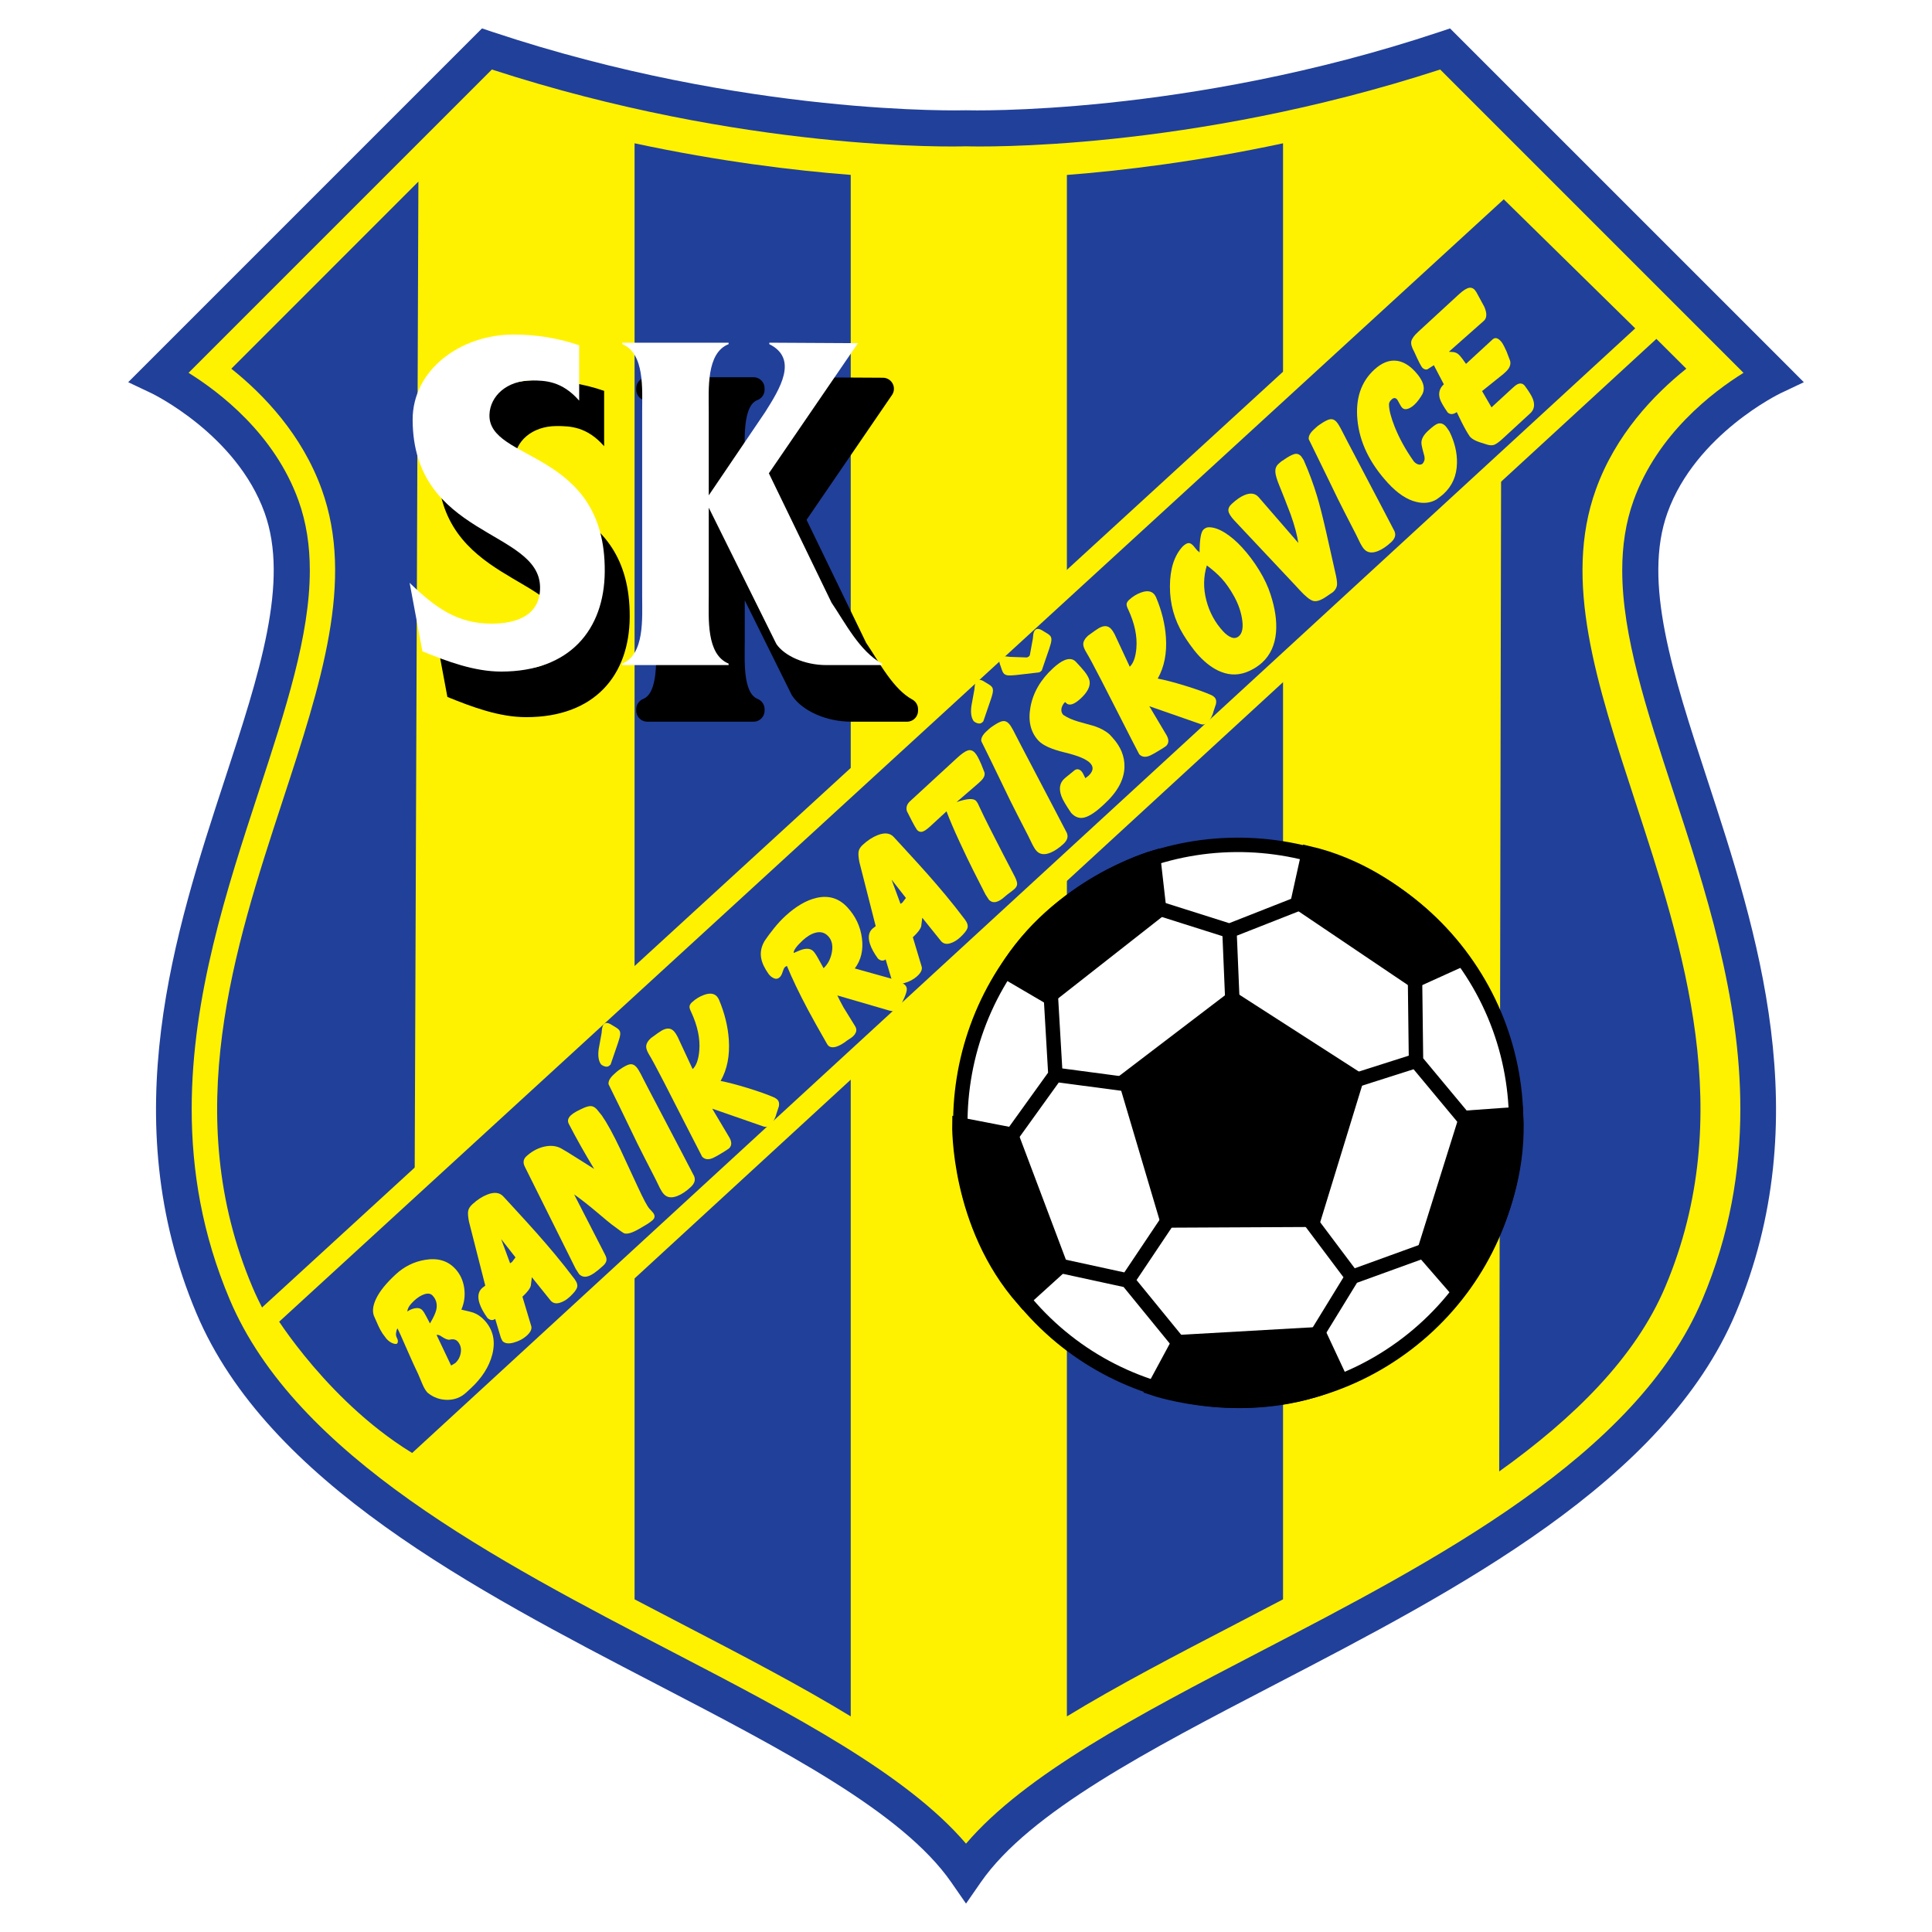 <?xml version="1.0" encoding="utf-8"?>
<!-- Generator: Adobe Illustrator 13.0.0, SVG Export Plug-In . SVG Version: 6.00 Build 14948)  -->
<!DOCTYPE svg PUBLIC "-//W3C//DTD SVG 1.0//EN" "http://www.w3.org/TR/2001/REC-SVG-20010904/DTD/svg10.dtd">
<svg version="1.0" id="Layer_1" xmlns="http://www.w3.org/2000/svg" xmlns:xlink="http://www.w3.org/1999/xlink" x="0px" y="0px"
	 width="192.756px" height="192.756px" viewBox="0 0 192.756 192.756" enable-background="new 0 0 192.756 192.756"
	 xml:space="preserve">
<g>
	<polygon fill-rule="evenodd" clip-rule="evenodd" fill="#FFFFFF" points="0,0 192.756,0 192.756,192.756 0,192.756 0,0 	"/>
	<path fill-rule="evenodd" clip-rule="evenodd" fill="#FFF200" d="M164.674,50.54c3.121-8.668,12.221-12.94,12.221-12.94
		L144.186,4.891c-25.881,8.627-47.806,7.908-47.806,7.908s-21.926,0.719-47.806-7.908L15.864,37.6c0,0,9.101,4.271,12.221,12.94
		c6.47,17.972-20.488,47.446-6.83,79.796c11.788,27.918,62.902,38.82,75.124,56.432c12.221-17.611,63.336-28.514,75.124-56.432
		C185.162,97.986,158.203,68.512,164.674,50.54L164.674,50.54z"/>
	<path fill-rule="evenodd" clip-rule="evenodd" fill="#21409A" d="M143.617,3.187c-25.244,8.415-46.963,7.823-47.18,7.816L96.38,11
		l-0.059,0.002c-0.216,0.007-21.935,0.599-47.179-7.816l-1.054-0.352L12.79,38.133l2.309,1.093
		c0.084,0.04,8.475,4.086,11.296,11.922c2.485,6.905-0.51,16.056-3.979,26.65c-4.922,15.032-11.047,33.74-2.815,53.236
		c7.109,16.838,27.734,27.559,45.931,37.016c12.606,6.553,24.515,12.742,29.372,19.742l1.476,2.129l1.476-2.129
		c4.858-7,16.766-13.189,29.373-19.742c18.196-9.457,38.821-20.178,45.93-37.016c8.232-19.496,2.107-38.205-2.814-53.236
		c-3.469-10.595-6.464-19.746-3.979-26.65c2.821-7.836,11.212-11.882,11.297-11.922l2.306-1.092l-1.802-1.805L144.671,2.834
		L143.617,3.187L143.617,3.187z M143.688,6.935c1.396,1.396,27.321,27.322,30.262,30.262c-3.079,1.914-8.577,6.097-10.967,12.735
		c-0.793,2.203-1.133,4.527-1.133,6.972c0,6.504,2.407,13.855,5.078,22.014c3.215,9.821,6.707,20.487,6.707,31.726
		c0,6.174-1.054,12.521-3.787,18.994c-6.605,15.646-26.619,26.047-44.277,35.225c-11.979,6.227-23.275,12.148-29.191,19.078
		c-5.915-6.93-17.211-12.852-29.19-19.078c-17.658-9.178-37.671-19.578-44.277-35.225c-2.734-6.473-3.788-12.82-3.788-18.994
		c0-11.238,3.493-21.905,6.708-31.726c2.672-8.159,5.078-15.51,5.078-22.014c0-2.444-0.339-4.769-1.133-6.972
		c-2.389-6.638-7.887-10.821-10.966-12.735c2.94-2.94,28.866-28.865,30.262-30.262c25.191,8.188,46.077,7.7,47.307,7.662
		C97.61,14.634,118.496,15.123,143.688,6.935L143.688,6.935z"/>
	<path fill-rule="evenodd" clip-rule="evenodd" fill="#21409A" d="M106.443,17.455v153.79c5.028-3.068,10.785-6.066,16.917-9.252
		c1.535-0.799,3.089-1.607,4.649-2.426V14.298C119.49,16.124,112.032,17.021,106.443,17.455L106.443,17.455z"/>
	<path fill-rule="evenodd" clip-rule="evenodd" fill="#21409A" d="M23.078,36.785c3.261,2.605,7.059,6.592,9.024,12.051
		c3.28,9.112-0.054,19.296-3.915,31.088c-4.805,14.678-10.251,31.313-3.014,48.456c2.983,7.066,8.625,12.309,16.092,17.652
		l0.479-127.914L23.078,36.785L23.078,36.785z"/>
	<path fill-rule="evenodd" clip-rule="evenodd" fill="#21409A" d="M63.311,14.297v145.269c1.562,0.818,3.116,1.627,4.651,2.426
		c6.131,3.186,11.888,6.184,16.916,9.252V17.449C79.255,17.014,71.805,16.117,63.311,14.297L63.311,14.297z"/>
	<path fill-rule="evenodd" clip-rule="evenodd" fill="#21409A" d="M163.135,79.923c-3.86-11.792-7.195-21.976-3.915-31.088
		c1.965-5.458,5.764-9.446,9.024-12.051c0,0-18.428-18.475-18.428-17.276c0,1.197-0.24,127.3-0.24,127.3
		c7.468-5.346,13.588-11.363,16.572-18.43C173.387,111.236,167.939,94.601,163.135,79.923L163.135,79.923z"/>
	<path fill-rule="evenodd" clip-rule="evenodd" fill="#21409A" stroke="#FFF200" stroke-width="2.2" stroke-miterlimit="2.613" d="
		M26.423,131.684L150.057,18.37l14.688,14.418L41.262,146.328C32.114,141.051,26.423,131.684,26.423,131.684L26.423,131.684z"/>
	<path fill-rule="evenodd" clip-rule="evenodd" fill="#FFF200" d="M40.833,130.318c0.114-0.172,0.278-0.357,0.491-0.555
		c0.354-0.324,0.702-0.539,1.046-0.645c0.344-0.104,0.61-0.055,0.799,0.15c0.37,0.402,0.486,0.887,0.35,1.451
		c-0.079,0.314-0.285,0.756-0.621,1.32c-0.095-0.168-0.217-0.4-0.367-0.695c-0.149-0.293-0.281-0.504-0.394-0.625
		c-0.173-0.189-0.426-0.252-0.758-0.189c-0.253,0.051-0.5,0.156-0.741,0.318C40.655,130.668,40.719,130.492,40.833,130.318
		L40.833,130.318z M42.399,125.697c-1.1,0.186-2.068,0.666-2.905,1.436c-0.961,0.885-1.619,1.699-1.973,2.445
		s-0.402,1.367-0.145,1.863c0.124,0.283,0.249,0.564,0.375,0.846c0.128,0.279,0.267,0.533,0.417,0.762l0.395,0.529
		c0.198,0.217,0.407,0.363,0.625,0.445c0.219,0.08,0.366,0.086,0.439,0.018c0.101-0.139,0.097-0.316-0.015-0.537
		c-0.089-0.146-0.123-0.314-0.1-0.506c0.023-0.189,0.069-0.346,0.138-0.469c0.06,0.082,0.427,0.893,1.099,2.436
		c0.33,0.756,0.652,1.463,0.97,2.121c0.145,0.357,0.293,0.709,0.443,1.053c0.15,0.346,0.313,0.613,0.489,0.805
		c0.572,0.471,1.224,0.711,1.957,0.719c0.734,0.006,1.366-0.234,1.896-0.723l0.436-0.4c1.135-1.045,1.859-2.18,2.174-3.4
		c0.342-1.342,0.083-2.479-0.777-3.414c-0.328-0.355-0.7-0.609-1.116-0.764c-0.142-0.053-0.54-0.152-1.194-0.299
		c0.299-0.689,0.395-1.408,0.286-2.158c-0.108-0.748-0.402-1.385-0.882-1.906C44.677,125.779,43.667,125.479,42.399,125.697
		L42.399,125.697z M43.557,133.188c0.136-0.033,0.293,0.012,0.472,0.141c0.364,0.246,0.634,0.357,0.811,0.332
		c0.161-0.041,0.308-0.051,0.442-0.029c0.135,0.021,0.256,0.082,0.363,0.184c0.282,0.307,0.392,0.676,0.332,1.107
		c-0.062,0.432-0.246,0.789-0.553,1.072l-0.417,0.244L43.557,133.188L43.557,133.188z"/>
	<path fill-rule="evenodd" clip-rule="evenodd" fill="#FFF200" d="M50,123.623l1.431,1.828l-0.354,0.465l-0.184,0.123L50,123.623
		L50,123.623z M48.636,119.174c-0.519,0.201-1.023,0.527-1.512,0.979c-0.24,0.221-0.379,0.447-0.417,0.682s-0.009,0.584,0.083,1.051
		l1.625,6.379l-0.321,0.25c-0.381,0.352-0.465,0.857-0.252,1.521c0.143,0.438,0.406,0.924,0.792,1.459
		c0.269,0.242,0.526,0.273,0.773,0.092l0.567,1.889l0.154,0.316c0.229,0.248,0.604,0.303,1.124,0.16
		c0.52-0.143,0.962-0.381,1.327-0.717c0.348-0.32,0.491-0.621,0.431-0.902l-0.887-2.961c0.472-0.434,0.75-0.797,0.834-1.088
		c0.035-0.279,0.071-0.564,0.106-0.857l1.887,2.348c0.22,0.24,0.508,0.312,0.863,0.215s0.698-0.299,1.029-0.604
		c0.397-0.367,0.64-0.67,0.725-0.908c0.086-0.24,0.007-0.525-0.234-0.854c-0.711-0.939-1.369-1.77-1.973-2.492
		c-0.604-0.725-1.2-1.416-1.787-2.078s-1.385-1.541-2.393-2.637l-0.962-1.045C49.851,118.973,49.324,118.908,48.636,119.174
		L48.636,119.174z"/>
	<path fill-rule="evenodd" clip-rule="evenodd" fill="#FFF200" d="M61.03,122.166c-0.14-0.1-0.625-0.504-1.457-1.207
		c-0.832-0.705-1.595-1.301-2.292-1.793l3.098,6.035c0.118,0.229,0.157,0.424,0.119,0.59c-0.04,0.166-0.141,0.324-0.307,0.477
		c-0.646,0.596-1.151,0.949-1.515,1.061c-0.364,0.115-0.668,0.037-0.912-0.229l-0.326-0.506l-5.061-10.16
		c-0.223-0.424-0.176-0.781,0.139-1.07c0.489-0.451,1.032-0.76,1.628-0.926c0.685-0.186,1.29-0.145,1.812,0.123
		c0.343,0.191,0.884,0.52,1.623,0.99c0.739,0.469,1.306,0.828,1.702,1.074c-0.94-1.553-1.773-3.031-2.498-4.434
		c-0.104-0.18-0.137-0.344-0.099-0.494s0.132-0.293,0.281-0.432c0.125-0.113,0.292-0.23,0.505-0.35
		c0.057-0.037,0.267-0.143,0.628-0.314c0.361-0.172,0.646-0.254,0.853-0.246s0.405,0.117,0.597,0.324l0.5,0.617
		c0.519,0.746,1.137,1.875,1.855,3.389c0.162,0.34,0.728,1.562,1.7,3.666c0.585,1.268,0.981,2.014,1.187,2.236l0.297,0.324
		c0.282,0.307,0.291,0.582,0.025,0.824c-0.083,0.078-0.251,0.201-0.505,0.375c-0.399,0.23-0.677,0.395-0.833,0.492
		c-0.678,0.395-1.174,0.545-1.489,0.451C62.197,123.027,61.78,122.732,61.03,122.166L61.03,122.166z"/>
	<path fill-rule="evenodd" clip-rule="evenodd" fill="#FFF200" d="M61.06,108.877c-0.221-0.439-0.335-0.67-0.342-0.695
		c-0.044-0.297,0.125-0.621,0.506-0.971c0.083-0.076,0.167-0.154,0.254-0.234c0.088-0.08,0.197-0.166,0.329-0.256
		c0.468-0.324,0.815-0.502,1.043-0.537c0.229-0.033,0.434,0.049,0.618,0.246c0.092,0.1,0.177,0.217,0.254,0.352
		c0.078,0.135,0.14,0.242,0.185,0.324c0.294,0.586,0.962,1.871,2.005,3.85c0.709,1.354,1.419,2.707,2.128,4.059
		c0.628,1.197,0.998,1.906,1.107,2.127c0.157,0.252,0.21,0.484,0.156,0.693c-0.053,0.209-0.182,0.408-0.389,0.6
		c-0.456,0.42-0.891,0.711-1.304,0.877c-0.591,0.24-1.051,0.182-1.379-0.176c-0.13-0.141-0.262-0.342-0.394-0.602
		c-0.185-0.381-0.331-0.684-0.441-0.904c-0.819-1.588-1.416-2.76-1.792-3.518c-0.279-0.568-0.609-1.252-0.991-2.049
		C62.027,110.842,61.508,109.781,61.06,108.877L61.06,108.877z M60.027,103.041c0.005-0.127,0.02-0.262,0.041-0.404
		c0.034-0.229,0.101-0.391,0.2-0.48c0.174-0.16,0.44-0.121,0.799,0.119c0.172,0.104,0.312,0.188,0.417,0.252
		c0.105,0.066,0.193,0.135,0.262,0.211c0.101,0.107,0.145,0.256,0.134,0.443c-0.012,0.188-0.084,0.475-0.219,0.861
		c-0.251,0.725-0.499,1.443-0.741,2.162l-0.124,0.113c-0.099,0.092-0.229,0.123-0.387,0.094c-0.158-0.031-0.306-0.104-0.444-0.221
		c-0.248-0.336-0.326-0.846-0.233-1.527C59.834,104.127,59.933,103.588,60.027,103.041L60.027,103.041z"/>
	<path fill-rule="evenodd" clip-rule="evenodd" fill="#FFF200" d="M71.058,110.611l1.632,2.744c0.344,0.525,0.356,0.936,0.033,1.232
		c-0.148,0.105-0.308,0.211-0.479,0.316c-0.172,0.104-0.396,0.238-0.674,0.402c-0.277,0.164-0.509,0.27-0.694,0.316
		c-0.339,0.082-0.614,0.008-0.829-0.225c-0.503-0.963-1.11-2.146-1.823-3.551c-0.711-1.406-1.37-2.695-1.976-3.869
		c-0.747-1.443-1.23-2.342-1.452-2.697c-0.22-0.357-0.33-0.643-0.329-0.857c0.003-0.279,0.163-0.564,0.478-0.854
		c0.547-0.404,0.911-0.656,1.092-0.76c0.497-0.273,0.894-0.25,1.192,0.072c0.138,0.15,0.262,0.334,0.372,0.555l1.504,3.23
		c0.365-0.336,0.585-0.953,0.663-1.85c0.097-1.191-0.173-2.475-0.81-3.848c-0.132-0.26-0.187-0.455-0.161-0.586
		c0.025-0.131,0.109-0.262,0.249-0.391c0.356-0.328,0.753-0.57,1.19-0.729c0.574-0.207,1.002-0.158,1.284,0.148
		c0.045,0.051,0.089,0.109,0.13,0.18c0.041,0.068,0.069,0.119,0.083,0.152c0.565,1.346,0.893,2.674,0.98,3.982
		c0.109,1.598-0.163,2.973-0.817,4.125c0.703,0.133,1.61,0.369,2.719,0.711c1.109,0.34,2,0.658,2.672,0.957
		c0.125,0.068,0.221,0.141,0.29,0.215c0.145,0.156,0.187,0.379,0.127,0.662c-0.009,0.023-0.086,0.256-0.231,0.695
		c-0.04,0.189-0.115,0.393-0.224,0.607c-0.108,0.215-0.237,0.391-0.386,0.527c-0.215,0.199-0.448,0.252-0.699,0.162L71.058,110.611
		L71.058,110.611z"/>
	<path fill-rule="evenodd" clip-rule="evenodd" fill="#FFF200" d="M79.39,94.577c0.159-0.222,0.391-0.473,0.694-0.753
		c0.435-0.4,0.86-0.656,1.274-0.765c0.51-0.138,0.939-0.018,1.285,0.358c0.369,0.401,0.482,0.954,0.339,1.659
		c-0.131,0.635-0.403,1.142-0.815,1.521c-0.065-0.106-0.212-0.372-0.44-0.796c-0.227-0.425-0.413-0.716-0.555-0.871
		c-0.226-0.245-0.551-0.324-0.976-0.235c-0.184,0.034-0.519,0.162-1.006,0.383C79.164,94.965,79.23,94.799,79.39,94.577
		L79.39,94.577z M88.748,100.83c0.378,0.096,0.658,0.059,0.84-0.109c0.091-0.084,0.175-0.199,0.253-0.348
		c0.123-0.266,0.246-0.531,0.369-0.797c0.149-0.338,0.234-0.602,0.258-0.791s-0.025-0.352-0.147-0.484
		c-0.198-0.215-0.671-0.438-1.418-0.668l-3.618-1.011c0.624-0.835,0.861-1.838,0.712-3.008c-0.149-1.17-0.632-2.199-1.448-3.084
		c-0.839-0.911-1.866-1.228-3.082-0.949c-1.015,0.231-2.058,0.839-3.128,1.825c-0.365,0.336-0.729,0.729-1.092,1.176
		c-0.361,0.448-0.679,0.874-0.952,1.277c-0.343,0.577-0.46,1.158-0.35,1.744c0.083,0.474,0.335,1.005,0.755,1.595l0.159,0.173
		c0.162,0.143,0.322,0.232,0.479,0.271c0.158,0.037,0.312-0.012,0.46-0.148c0.117-0.107,0.211-0.282,0.285-0.527
		c0.074-0.244,0.149-0.401,0.223-0.47c0.067-0.06,0.136-0.102,0.208-0.123c0.521,1.266,1.222,2.725,2.101,4.379
		c0.444,0.832,1.07,1.955,1.881,3.367l0.113,0.172c0.175,0.191,0.437,0.24,0.785,0.15c0.267-0.078,0.569-0.234,0.908-0.469
		c0.074-0.068,0.203-0.16,0.387-0.275s0.317-0.211,0.4-0.287c0.165-0.152,0.273-0.314,0.324-0.482
		c0.051-0.17,0.021-0.348-0.092-0.537c-0.615-0.982-1.004-1.613-1.168-1.891c-0.231-0.418-0.435-0.812-0.611-1.186
		C85.282,99.824,87.017,100.328,88.748,100.83L88.748,100.83z"/>
	<path fill-rule="evenodd" clip-rule="evenodd" fill="#FFF200" d="M88.952,87.761l1.431,1.829l-0.354,0.463l-0.185,0.125
		L88.952,87.761L88.952,87.761z M87.588,83.312c-0.519,0.201-1.023,0.527-1.512,0.977c-0.24,0.221-0.379,0.449-0.416,0.683
		c-0.037,0.233-0.009,0.584,0.083,1.051l1.625,6.379l-0.321,0.25c-0.381,0.351-0.466,0.858-0.252,1.521
		c0.142,0.438,0.406,0.924,0.792,1.458c0.269,0.243,0.527,0.273,0.773,0.092l0.567,1.888l0.154,0.316
		c0.229,0.25,0.603,0.303,1.123,0.16c0.52-0.141,0.962-0.381,1.327-0.717c0.347-0.319,0.491-0.621,0.431-0.903l-0.888-2.959
		c0.472-0.435,0.75-0.797,0.834-1.089c0.035-0.277,0.071-0.563,0.106-0.857l1.886,2.348c0.221,0.241,0.508,0.312,0.863,0.215
		c0.355-0.097,0.698-0.298,1.029-0.604c0.397-0.366,0.639-0.669,0.725-0.908c0.086-0.24,0.007-0.524-0.234-0.853
		c-0.711-0.939-1.369-1.77-1.973-2.493c-0.604-0.723-1.2-1.415-1.787-2.078c-0.586-0.662-1.384-1.541-2.392-2.635l-0.962-1.045
		C88.804,83.111,88.276,83.046,87.588,83.312L87.588,83.312z"/>
	<path fill-rule="evenodd" clip-rule="evenodd" fill="#FFF200" d="M94.434,80.947l-1.624,1.495
		c-0.338,0.312-0.604,0.491-0.797,0.538c-0.193,0.047-0.367-0.012-0.52-0.179c-0.134-0.195-0.3-0.483-0.497-0.863
		c-0.328-0.639-0.499-0.975-0.513-1.006c-0.11-0.37-0.003-0.703,0.32-1l4.66-4.291c0.472-0.435,0.837-0.69,1.095-0.769
		c0.258-0.078,0.492-0.002,0.704,0.228c0.098,0.106,0.193,0.244,0.285,0.409c0.091,0.166,0.213,0.422,0.364,0.769
		c0.206,0.507,0.31,0.77,0.309,0.785c0.074,0.28-0.059,0.577-0.398,0.89c-0.065,0.061-0.161,0.148-0.286,0.263l-2.1,1.81
		c1.038-0.358,1.683-0.4,1.936-0.126c0.114,0.125,0.204,0.272,0.27,0.442c0.323,0.699,0.709,1.493,1.162,2.381
		c0.377,0.742,0.778,1.527,1.204,2.354c0.426,0.828,0.842,1.629,1.25,2.404c0.155,0.317,0.229,0.56,0.223,0.727
		c-0.008,0.167-0.097,0.331-0.271,0.491c-0.074,0.069-0.166,0.143-0.276,0.223c-0.312,0.225-0.53,0.395-0.654,0.509
		c-0.694,0.64-1.237,0.747-1.627,0.323l-0.327-0.505c-0.4-0.783-0.805-1.578-1.212-2.384c-0.407-0.807-0.875-1.785-1.405-2.932
		C95.176,82.785,94.752,81.79,94.434,80.947L94.434,80.947z"/>
	<path fill-rule="evenodd" clip-rule="evenodd" fill="#FFF200" d="M98.247,74.641c-0.222-0.439-0.335-0.671-0.343-0.696
		c-0.043-0.296,0.125-0.62,0.507-0.972c0.083-0.076,0.168-0.154,0.254-0.234c0.088-0.081,0.196-0.165,0.328-0.256
		c0.468-0.323,0.815-0.502,1.044-0.536c0.229-0.035,0.435,0.047,0.617,0.246c0.093,0.1,0.178,0.217,0.255,0.352
		c0.078,0.135,0.14,0.243,0.185,0.324c0.295,0.586,0.963,1.869,2.006,3.849c0.709,1.353,1.418,2.706,2.127,4.058
		c0.629,1.198,0.998,1.907,1.109,2.126c0.156,0.254,0.208,0.485,0.156,0.695c-0.053,0.209-0.183,0.408-0.39,0.599
		c-0.456,0.42-0.891,0.712-1.304,0.879c-0.592,0.239-1.052,0.18-1.38-0.177c-0.13-0.141-0.261-0.341-0.394-0.602
		c-0.184-0.382-0.331-0.683-0.44-0.903c-0.819-1.588-1.417-2.761-1.793-3.518c-0.279-0.569-0.609-1.253-0.991-2.05
		C99.214,76.606,98.695,75.544,98.247,74.641L98.247,74.641z M97.213,68.805c0.006-0.127,0.02-0.262,0.042-0.404
		c0.034-0.229,0.1-0.39,0.199-0.481c0.174-0.16,0.441-0.12,0.8,0.119c0.172,0.104,0.311,0.189,0.416,0.253
		c0.105,0.065,0.193,0.135,0.262,0.21c0.1,0.108,0.145,0.256,0.133,0.444c-0.011,0.188-0.083,0.475-0.218,0.861
		c-0.251,0.724-0.498,1.445-0.741,2.162l-0.124,0.114c-0.1,0.092-0.229,0.122-0.386,0.092c-0.158-0.03-0.306-0.103-0.444-0.22
		c-0.249-0.336-0.326-0.845-0.234-1.526C97.02,69.891,97.118,69.35,97.213,68.805L97.213,68.805z"/>
	<path fill-rule="evenodd" clip-rule="evenodd" fill="#FFF200" d="M109.978,80.402c-0.703,0.647-1.298,1.034-1.784,1.16
		c-0.487,0.126-0.929-0.026-1.325-0.457c-0.527-0.771-0.853-1.331-0.975-1.677c-0.266-0.735-0.169-1.314,0.292-1.738
		c0.107-0.099,0.267-0.23,0.479-0.396s0.364-0.29,0.455-0.373c0.14-0.129,0.277-0.186,0.411-0.172
		c0.135,0.014,0.256,0.08,0.362,0.195c0.076,0.083,0.146,0.192,0.208,0.325c0.062,0.134,0.124,0.257,0.184,0.371l0.307-0.236
		c0.204-0.189,0.335-0.377,0.39-0.566c0.064-0.243-0.003-0.473-0.2-0.688c-0.367-0.397-1.213-0.755-2.539-1.073
		c-1.326-0.318-2.206-0.714-2.642-1.187c-0.778-0.845-1.043-1.956-0.795-3.333c0.259-1.448,1.01-2.744,2.253-3.889
		c0.431-0.396,0.812-0.664,1.146-0.802c0.479-0.195,0.858-0.139,1.142,0.168l0.492,0.535c0.534,0.581,0.825,1.055,0.874,1.425
		c0.065,0.521-0.238,1.091-0.91,1.71c-0.665,0.611-1.153,0.748-1.466,0.408l-0.069-0.075c-0.15,0.14-0.261,0.309-0.327,0.508
		c-0.101,0.307-0.051,0.568,0.146,0.784c0.404,0.271,0.909,0.497,1.515,0.672c0.536,0.15,1.072,0.3,1.607,0.449
		c0.629,0.219,1.127,0.495,1.496,0.828l0.274,0.298c0.832,0.903,1.234,1.887,1.208,2.953c-0.035,1.257-0.697,2.479-1.986,3.666
		L109.978,80.402L109.978,80.402z"/>
	<path fill-rule="evenodd" clip-rule="evenodd" fill="#FFF200" d="M114.668,70.459l1.632,2.746c0.345,0.524,0.355,0.935,0.032,1.232
		c-0.147,0.106-0.307,0.211-0.479,0.315c-0.172,0.105-0.396,0.239-0.674,0.403c-0.278,0.164-0.511,0.27-0.695,0.317
		c-0.339,0.082-0.614,0.006-0.828-0.226c-0.503-0.962-1.11-2.145-1.822-3.55c-0.712-1.406-1.371-2.695-1.978-3.869
		c-0.746-1.443-1.229-2.342-1.45-2.698c-0.221-0.356-0.33-0.641-0.33-0.857c0.004-0.279,0.163-0.563,0.478-0.853
		c0.548-0.404,0.911-0.657,1.093-0.759c0.498-0.275,0.895-0.25,1.192,0.073c0.137,0.149,0.262,0.333,0.372,0.553l1.504,3.231
		c0.364-0.336,0.586-0.952,0.662-1.85c0.098-1.192-0.173-2.474-0.81-3.848c-0.133-0.261-0.186-0.456-0.161-0.586
		c0.025-0.131,0.108-0.261,0.25-0.391c0.355-0.328,0.752-0.571,1.189-0.728c0.573-0.208,1.002-0.158,1.284,0.148
		c0.046,0.049,0.089,0.109,0.13,0.178c0.041,0.07,0.068,0.121,0.083,0.153c0.565,1.346,0.893,2.673,0.981,3.983
		c0.109,1.598-0.164,2.973-0.817,4.126c0.703,0.132,1.609,0.368,2.719,0.708c1.108,0.34,2,0.659,2.673,0.958
		c0.124,0.069,0.222,0.14,0.289,0.215c0.146,0.157,0.188,0.378,0.128,0.663c-0.009,0.023-0.086,0.255-0.232,0.696
		c-0.04,0.189-0.114,0.392-0.223,0.606s-0.236,0.391-0.386,0.528c-0.216,0.199-0.449,0.252-0.7,0.163L114.668,70.459L114.668,70.459
		z"/>
	<path fill-rule="evenodd" clip-rule="evenodd" fill="#FFF200" d="M122.868,63.599c-0.282-0.107-0.56-0.309-0.833-0.606
		c-0.814-0.883-1.374-1.92-1.682-3.11s-0.29-2.347,0.053-3.472c0.594,0.445,1.081,0.875,1.461,1.288
		c0.435,0.471,0.851,1.064,1.249,1.78c0.398,0.716,0.662,1.443,0.79,2.18c0.153,0.881,0.061,1.479-0.279,1.791
		C123.402,63.655,123.149,63.705,122.868,63.599L122.868,63.599z M119.457,54.93l-0.4-0.485c-0.161-0.175-0.317-0.262-0.47-0.261
		c-0.151,0.001-0.348,0.113-0.588,0.334c-0.843,0.913-1.268,2.239-1.275,3.977c-0.008,1.737,0.437,3.342,1.333,4.814
		c0.254,0.41,0.472,0.738,0.653,0.985c0.309,0.435,0.601,0.802,0.876,1.101c0.733,0.796,1.479,1.341,2.24,1.636
		c0.941,0.374,1.879,0.345,2.813-0.086c0.504-0.234,0.935-0.515,1.29-0.843c0.812-0.748,1.272-1.753,1.38-3.017
		c0.094-1.128-0.09-2.392-0.551-3.791c-0.239-0.759-0.613-1.556-1.122-2.39c-0.509-0.835-1.087-1.605-1.735-2.31
		c-0.542-0.588-1.099-1.064-1.67-1.427c-0.572-0.362-1.092-0.549-1.562-0.562c-0.214-0.017-0.412,0.058-0.595,0.227
		c-0.257,0.236-0.388,1-0.394,2.292C119.593,55.026,119.518,54.963,119.457,54.93L119.457,54.93z"/>
	<path fill-rule="evenodd" clip-rule="evenodd" fill="#FFF200" d="M129.534,54.172c-0.118-0.794-0.374-1.745-0.767-2.853
		c-0.489-1.28-0.862-2.23-1.119-2.85c-0.257-0.621-0.394-1.088-0.408-1.404c-0.015-0.315,0.089-0.576,0.312-0.782
		c0.141-0.13,0.253-0.225,0.335-0.285c0.114-0.059,0.196-0.112,0.245-0.157c0.402-0.279,0.732-0.457,0.991-0.533
		c0.258-0.078,0.489-0.003,0.696,0.22l0.247,0.369c0.525,1.186,0.974,2.396,1.346,3.631c0.259,0.864,0.563,2.069,0.915,3.614
		c0.289,1.295,0.578,2.583,0.868,3.862c0.15,0.612,0.218,1.052,0.203,1.318c-0.015,0.267-0.147,0.515-0.396,0.743l-0.769,0.522
		c-0.519,0.341-0.936,0.459-1.249,0.357c-0.313-0.103-0.749-0.456-1.307-1.062c-0.084-0.091-0.174-0.188-0.269-0.292
		c-0.096-0.104-0.171-0.185-0.225-0.243l-6.037-6.423c-0.351-0.381-0.546-0.692-0.584-0.933c-0.037-0.241,0.071-0.479,0.328-0.716
		c0.472-0.434,0.897-0.728,1.277-0.88c0.584-0.246,1.048-0.183,1.391,0.189L129.534,54.172L129.534,54.172z"/>
	<path fill-rule="evenodd" clip-rule="evenodd" fill="#FFF200" d="M130.919,44.522c-0.222-0.44-0.336-0.673-0.344-0.698
		c-0.043-0.297,0.125-0.621,0.507-0.972c0.082-0.076,0.168-0.154,0.254-0.234c0.087-0.08,0.196-0.165,0.328-0.255
		c0.467-0.323,0.815-0.502,1.044-0.536c0.229-0.035,0.436,0.048,0.62,0.248c0.092,0.1,0.176,0.217,0.254,0.352
		c0.079,0.134,0.141,0.243,0.185,0.325c0.295,0.586,0.966,1.872,2.012,3.856c0.712,1.355,1.423,2.71,2.136,4.065
		c0.63,1.2,1,1.91,1.111,2.13c0.157,0.254,0.21,0.486,0.158,0.695c-0.054,0.209-0.183,0.409-0.391,0.6
		c-0.455,0.42-0.891,0.712-1.304,0.878c-0.591,0.239-1.052,0.179-1.381-0.179c-0.13-0.141-0.262-0.341-0.395-0.603
		c-0.185-0.383-0.332-0.685-0.442-0.905c-0.822-1.591-1.422-2.766-1.798-3.524c-0.28-0.57-0.612-1.255-0.995-2.053
		C131.889,46.491,131.369,45.427,130.919,44.522L130.919,44.522z"/>
	<path fill-rule="evenodd" clip-rule="evenodd" fill="#FFF200" d="M138.58,40.39c0.009,0.523,0.195,1.248,0.561,2.174
		c0.465,1.168,1.104,2.327,1.92,3.477c0.144,0.157,0.292,0.256,0.445,0.297c0.152,0.042,0.294,0.018,0.424-0.072
		c0.085-0.107,0.144-0.214,0.176-0.319c0.032-0.105,0.037-0.238,0.013-0.396c-0.162-0.574-0.261-0.988-0.296-1.242
		c-0.059-0.428,0.163-0.874,0.668-1.338c0.417-0.385,0.724-0.613,0.919-0.687c0.301-0.109,0.576-0.027,0.826,0.244
		c0.091,0.099,0.219,0.279,0.382,0.539c0.518,1.062,0.767,2.105,0.744,3.129c-0.022,1.255-0.466,2.279-1.327,3.072
		c-0.108,0.1-0.231,0.202-0.371,0.307c-0.14,0.106-0.251,0.189-0.333,0.25c-0.596,0.351-1.269,0.436-2.017,0.253
		c-0.938-0.22-1.882-0.847-2.834-1.88c-1.826-1.984-2.843-4.095-3.051-6.332c-0.196-2.109,0.363-3.77,1.681-4.983
		c0.746-0.687,1.491-0.982,2.236-0.888c0.642,0.082,1.256,0.441,1.843,1.079c0.35,0.381,0.594,0.738,0.731,1.07
		c0.173,0.422,0.172,0.813-0.004,1.173c-0.087,0.156-0.202,0.336-0.347,0.538c-0.145,0.202-0.301,0.38-0.467,0.533
		c-0.229,0.211-0.456,0.348-0.68,0.41c-0.224,0.062-0.403,0.019-0.539-0.129c-0.084-0.09-0.196-0.274-0.339-0.552
		c-0.067-0.135-0.123-0.228-0.169-0.277c-0.158-0.172-0.337-0.167-0.534,0.016C138.651,40.028,138.564,40.208,138.58,40.39
		L138.58,40.39z"/>
	<path fill-rule="evenodd" clip-rule="evenodd" fill="#FFF200" d="M148.048,32.005l-3.493,3.091
		c0.191,0.009,0.347,0.019,0.466,0.032c0.23,0.034,0.434,0.146,0.608,0.336c0.138,0.15,0.35,0.429,0.636,0.84l2.647-2.437
		c0.24-0.221,0.512-0.168,0.815,0.162c0.123,0.134,0.234,0.305,0.332,0.511c0.097,0.207,0.18,0.379,0.248,0.52
		c0.23,0.599,0.349,0.911,0.356,0.935c0.1,0.375-0.049,0.746-0.446,1.111l-0.212,0.195l-2.138,1.718l0.942,1.623l1.629-1.499
		l0.41-0.378c0.224-0.206,0.381-0.335,0.471-0.387c0.31-0.178,0.572-0.151,0.787,0.082c0.441,0.595,0.717,1.045,0.831,1.351
		c0.218,0.586,0.132,1.059-0.258,1.418c-0.148,0.138-0.377,0.347-0.684,0.629c-0.306,0.282-0.534,0.492-0.683,0.629l-1.381,1.271
		c-0.371,0.343-0.662,0.552-0.868,0.626c-0.206,0.075-0.479,0.054-0.817-0.065c-0.481-0.141-0.834-0.266-1.059-0.375
		c-0.223-0.11-0.399-0.235-0.529-0.376c-0.243-0.347-0.53-0.849-0.858-1.506c-0.148-0.311-0.301-0.626-0.457-0.947
		c-0.354,0.25-0.655,0.262-0.907,0.038c-0.426-0.612-0.686-1.068-0.779-1.371c-0.168-0.564-0.037-1.044,0.394-1.441l-0.995-1.903
		c-0.221,0.142-0.438,0.28-0.651,0.414c-0.187,0.048-0.36-0.017-0.522-0.194c-0.161-0.241-0.329-0.556-0.505-0.945
		c-0.175-0.39-0.274-0.606-0.296-0.647c-0.242-0.429-0.333-0.773-0.272-1.031c0.062-0.257,0.287-0.566,0.676-0.924l4.076-3.753
		c0.423-0.389,0.768-0.605,1.034-0.648c0.201-0.029,0.381,0.04,0.537,0.208l0.162,0.226c0.265,0.489,0.531,0.978,0.797,1.466
		C148.369,31.257,148.354,31.723,148.048,32.005L148.048,32.005z"/>
	<path fill-rule="evenodd" clip-rule="evenodd" fill="#FFF200" d="M104.766,63.424c-0.069-0.075-0.157-0.145-0.263-0.21
		c-0.105-0.064-0.243-0.149-0.416-0.253c-0.359-0.239-0.626-0.279-0.8-0.119c-0.1,0.092-0.165,0.252-0.199,0.481
		c-0.021,0.143-0.035,0.277-0.041,0.404c-0.095,0.546-0.194,1.086-0.297,1.623c-0.013,0.102-0.216,0.253-0.325,0.245
		c-0.547-0.015-1.096-0.035-1.649-0.058c-0.125-0.022-0.26-0.037-0.403-0.046c-0.231-0.016-0.402,0.014-0.513,0.091
		c-0.193,0.136-0.212,0.405-0.055,0.807c0.064,0.191,0.117,0.345,0.158,0.461c0.04,0.117,0.09,0.217,0.148,0.3
		c0.085,0.121,0.22,0.196,0.405,0.225c0.186,0.03,0.481,0.021,0.888-0.028c0.726-0.086,1.448-0.169,2.165-0.25
		c0.031-0.002,0.064-0.002,0.095-0.01c0.003,0,0.007-0.001,0.011-0.001l0.029-0.021c0.038-0.017,0.078-0.029,0.11-0.059l0.124-0.114
		c0.243-0.717,0.49-1.438,0.742-2.162c0.134-0.386,0.207-0.673,0.218-0.861C104.91,63.681,104.865,63.533,104.766,63.424
		L104.766,63.424z"/>
	<path fill-rule="evenodd" clip-rule="evenodd" d="M60.275,44.519c-1.716-1.961-3.399-2.012-4.734-2.012
		c-2.498,0-4.139,1.56-4.216,3.386c-0.2,4.762,11.601,3.444,11.501,15.694c-0.046,5.782-3.49,9.964-10.327,9.964
		c-2.673,0-5.354-0.996-7.863-2.018l-1.276-6.834c2.596,2.501,4.764,4.071,8.183,4.071c2.498,0,4.878-0.839,4.83-3.663
		c-0.098-5.743-12.678-4.964-12.714-16.675c-0.015-4.944,4.728-8.507,10.075-8.507c2.192,0,4.428,0.34,6.541,1.071V44.519
		L60.275,44.519z"/>
	
		<path fill-rule="evenodd" clip-rule="evenodd" stroke="#000000" stroke-width="2.2" stroke-linejoin="round" stroke-miterlimit="2.613" d="
		M85.452,64.672l-6.25-12.903l8.885-12.983l-8.842-0.049v0.147c2.947,1.466,1.026,4.497-0.426,6.795l-5.616,8.289v-8.388
		c0-2.199-0.264-5.817,1.979-6.696v-0.147H64.579v0.147c2.244,0.929,1.98,4.497,1.98,6.696V64.01c0,2.2,0.264,5.817-1.98,6.746
		v0.146h10.604v-0.146c-2.243-0.929-1.979-4.498-1.979-6.746V55.2l6.745,13.601c0.792,1.173,2.816,2.102,4.972,2.102h5.573v-0.146
		C88.249,69.534,86.815,66.676,85.452,64.672L85.452,64.672z"/>
	<path fill-rule="evenodd" clip-rule="evenodd" fill="#FFFFFF" d="M57.784,39.972c-1.715-1.962-3.399-2.012-4.734-2.012
		c-2.499,0-4.139,1.56-4.216,3.385c-0.2,4.763,11.602,3.444,11.502,15.694c-0.047,5.782-3.49,9.964-10.328,9.964
		c-2.673,0-5.355-0.996-7.863-2.018l-1.276-6.833c2.596,2.501,4.764,4.07,8.183,4.07c2.498,0,4.877-0.839,4.83-3.662
		c-0.097-5.743-12.678-4.964-12.713-16.675c-0.016-4.944,4.728-8.508,10.075-8.508c2.192,0,4.428,0.341,6.54,1.071V39.972
		L57.784,39.972z"/>
	<path fill-rule="evenodd" clip-rule="evenodd" fill="#FFFFFF" d="M82.961,60.125l-6.25-12.903l8.885-12.983l-8.842-0.049v0.146
		c2.947,1.466,1.026,4.498-0.425,6.795l-5.616,8.289v-8.387c0-2.199-0.264-5.817,1.979-6.697V34.19H62.089v0.146
		c2.244,0.929,1.979,4.498,1.979,6.697v18.429c0,2.2,0.264,5.817-1.979,6.746v0.147h10.603v-0.147
		c-2.244-0.929-1.979-4.497-1.979-6.746v-8.81l6.745,13.601c0.792,1.173,2.815,2.102,4.972,2.102h5.573v-0.147
		C85.758,64.987,84.324,62.129,82.961,60.125L82.961,60.125z"/>
	
		<path fill-rule="evenodd" clip-rule="evenodd" fill="#FFFFFF" stroke="#000000" stroke-width="1.438" stroke-miterlimit="2.613" d="
		M101.477,128.834c-9.271-12.166-6.917-29.605,5.248-38.876c12.166-9.271,29.605-6.917,38.876,5.249
		c9.271,12.165,6.916,29.604-5.248,38.875C128.187,143.354,110.747,140.998,101.477,128.834L101.477,128.834z"/>
	<polygon fill-rule="evenodd" clip-rule="evenodd" stroke="#000000" stroke-width="1.438" stroke-miterlimit="2.613" points="
		112.298,107.766 116.45,121.768 131.039,121.697 135.355,107.625 122.949,99.646 112.298,107.766 	"/>
	<path fill-rule="evenodd" clip-rule="evenodd" stroke="#000000" stroke-width="1.438" stroke-miterlimit="2.613" d="
		M95.716,112.191l5.153,0.998l4.949,13.133l-3.7,3.354C95.496,122.209,95.716,112.191,95.716,112.191L95.716,112.191z"/>
	<path fill-rule="evenodd" clip-rule="evenodd" stroke="#000000" stroke-width="1.438" stroke-miterlimit="2.613" d="
		M145.894,95.684l-4.78,2.167l-11.635-7.848l1.079-4.876C140.277,87.386,145.894,95.684,145.894,95.684L145.894,95.684z"/>
	<path fill-rule="evenodd" clip-rule="evenodd" stroke="#000000" stroke-width="1.438" stroke-miterlimit="2.613" d="
		M145.518,128.875l-3.442-3.963l4.198-13.393l4.98-0.359C151.865,121.121,145.518,128.875,145.518,128.875L145.518,128.875z"/>
	<path fill-rule="evenodd" clip-rule="evenodd" stroke="#000000" stroke-width="1.438" stroke-miterlimit="2.613" d="
		M115.113,138.525l2.492-4.621l14.011-0.799l2.153,4.609C124.666,141.803,115.113,138.525,115.113,138.525L115.113,138.525z"/>
	<path fill-rule="evenodd" clip-rule="evenodd" stroke="#000000" stroke-width="1.438" stroke-miterlimit="2.613" d="
		M115.062,85.574l0.594,5.214l-11.043,8.663l-4.309-2.525C105.439,88.369,115.062,85.574,115.062,85.574L115.062,85.574z"/>
	<path fill="none" stroke="#000000" stroke-width="1.438" stroke-miterlimit="2.613" d="M104.207,125.953l8.293,1.801l6.028,7.385
		 M112.5,127.754l4.92-7.344 M130.469,134.627l4.438-7.234l8.962-3.25 M134.907,127.393l-5.307-7.068 M146.685,112.35l-5.409-6.502
		l-0.117-9.534 M141.275,105.848l-8.421,2.682 M104.808,98.787l0.492,8.445l-5.566,7.74 M105.3,107.232l8.082,1.074 M130.536,89.77
		l-7.872,3.097l-9.089-2.877 M122.664,92.866l0.348,8.308"/>
</g>
</svg>
